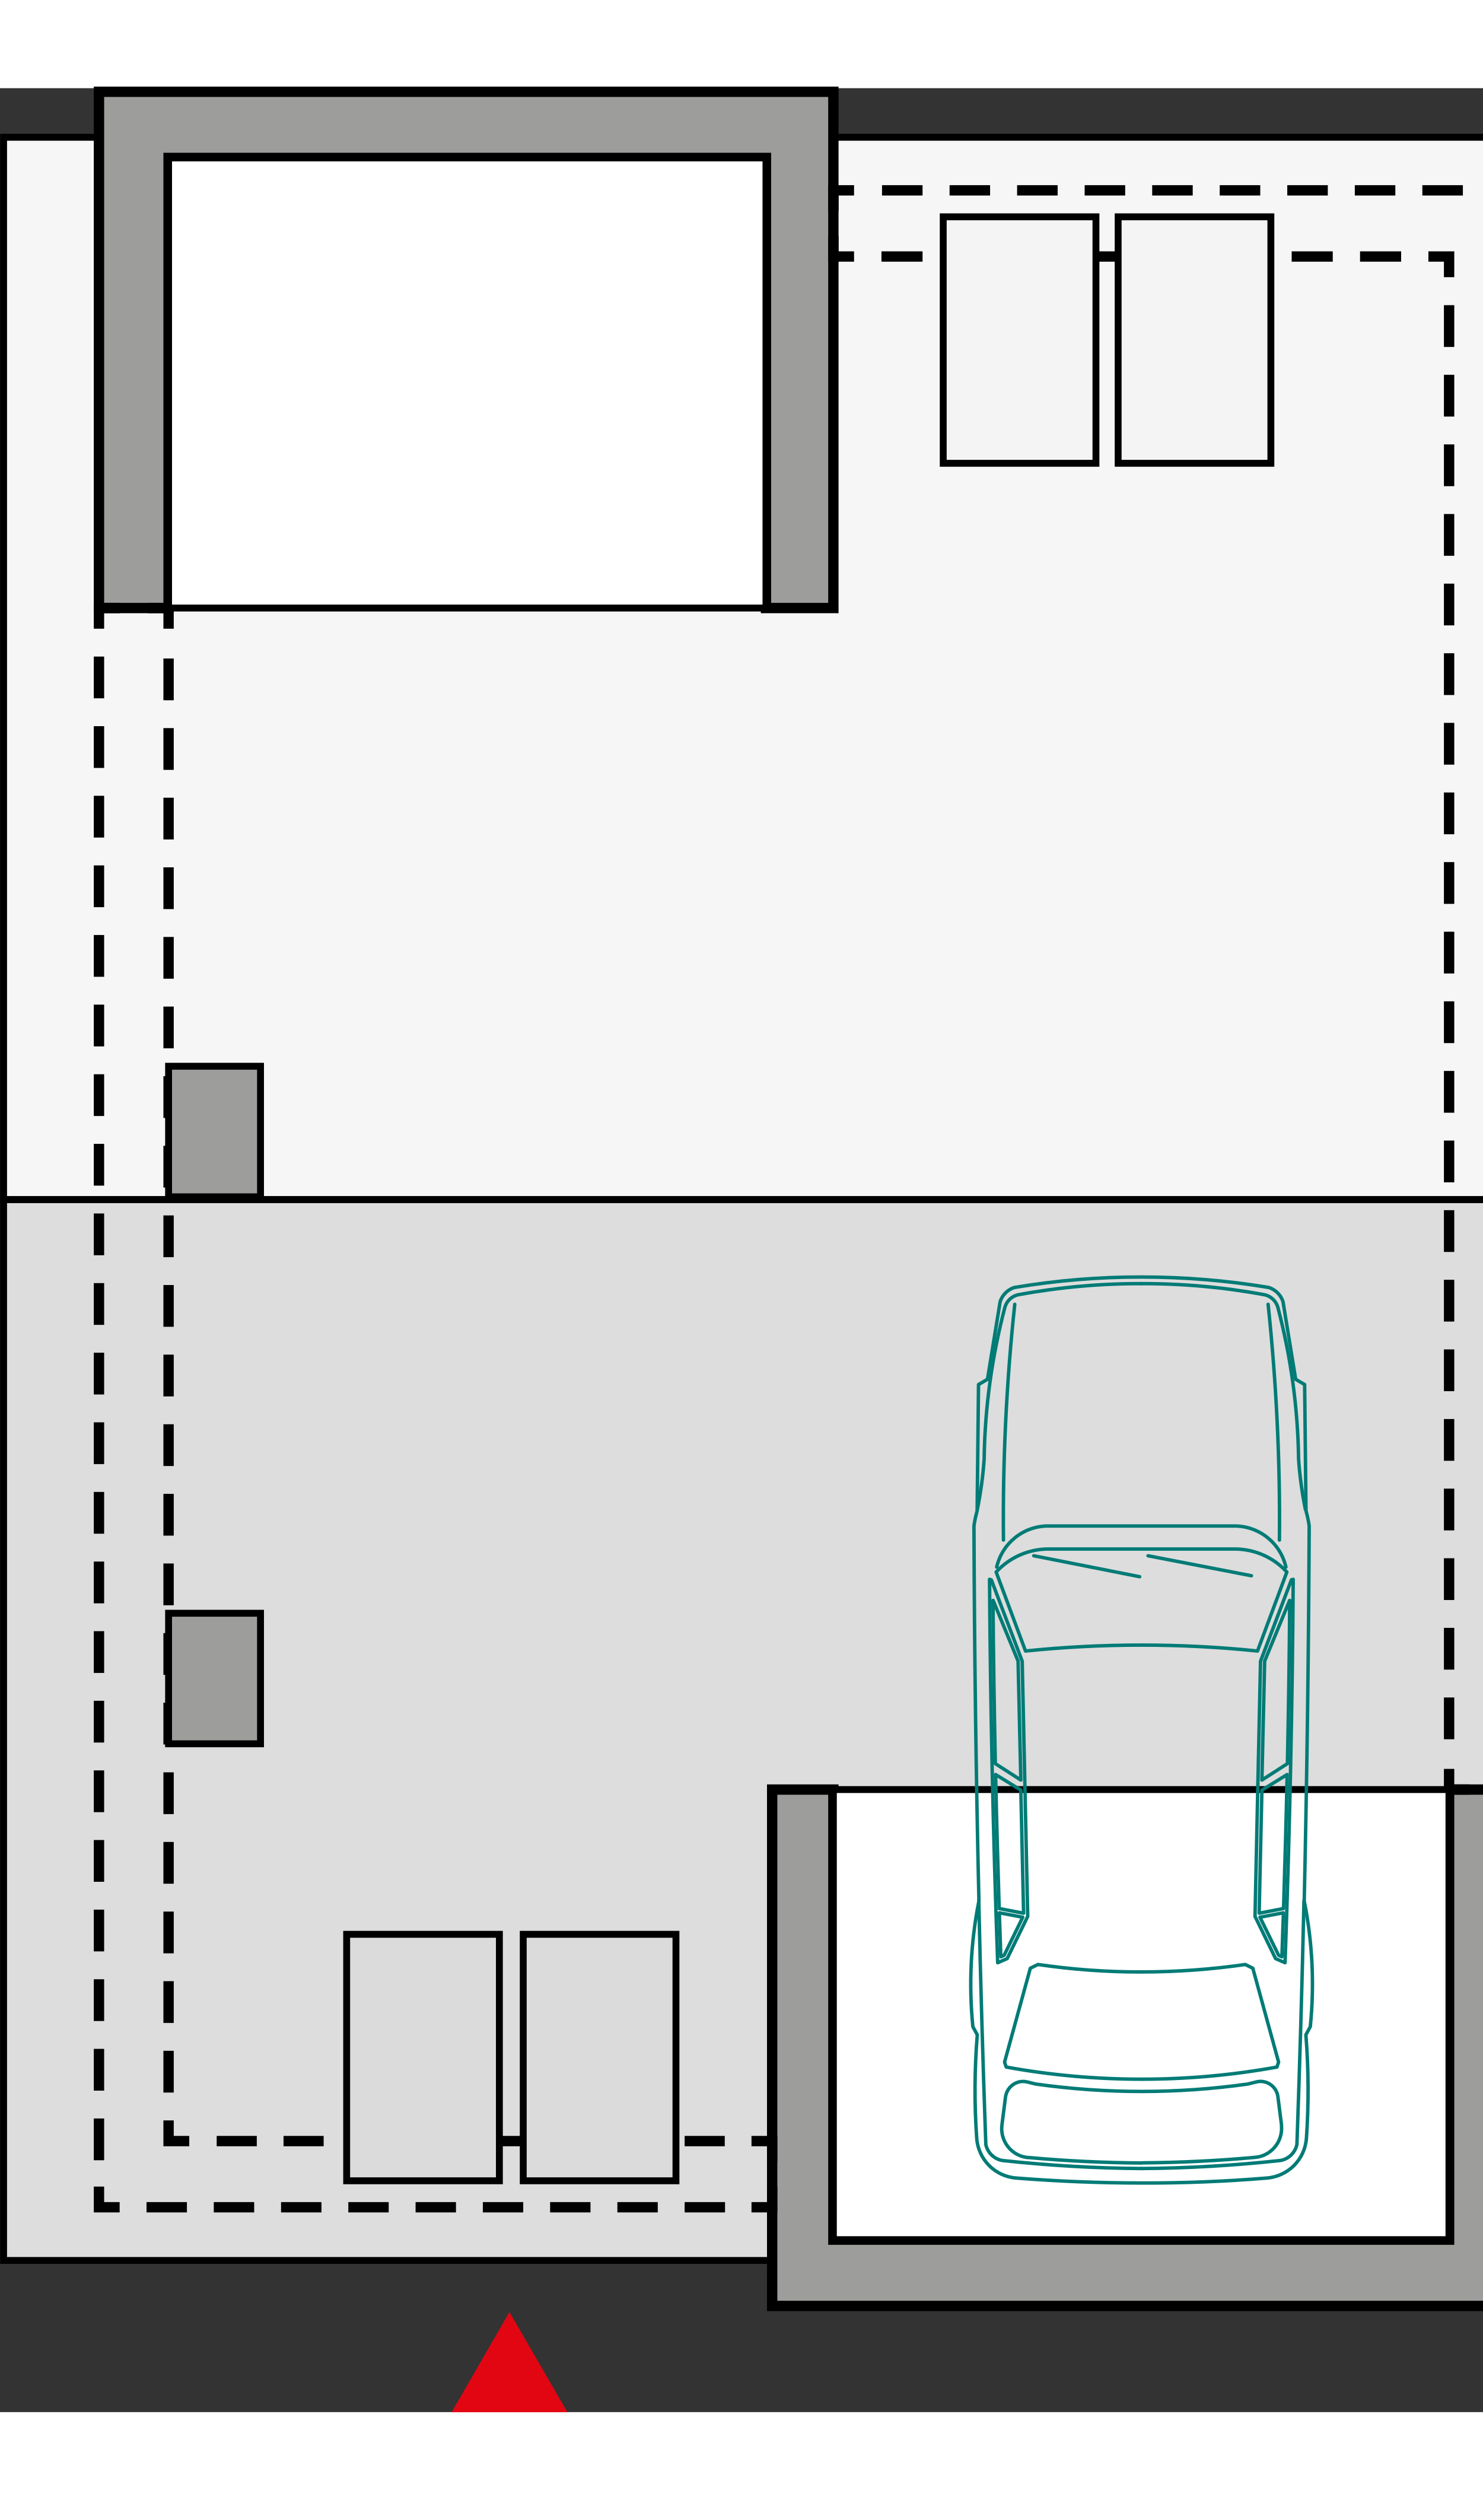 <?xml version="1.0" encoding="UTF-8"?><svg width="100" id="a" xmlns="http://www.w3.org/2000/svg" viewBox="0 0 107.59 168.58"><rect x="0" y="0" width="107.59" height="168.58" fill="#333333" stroke="none"/><rect x=".26" y="3.56" width="109.33" height="77.06" style="fill:#f6f6f6; stroke:#000; stroke-miterlimit:10; stroke-width:.5px;"/><rect x=".26" y="80.63" width="109.33" height="76.95" style="fill:#ddd; stroke:#000; stroke-miterlimit:10; stroke-width:.5px;"/><polygon points="109.59 123.42 105.13 123.42 105.13 156.07 60.46 156.07 60.46 123.42 56.02 123.42 56.02 148.92 56.02 153.72 56.02 160.88 109.59 160.88 109.59 123.42" style="fill:#9d9d9c; stroke:#000; stroke-miterlimit:10; stroke-width:.75px;"/><polygon points="12.23 5.06 55.57 5.06 55.57 37.71 60.46 37.71 60.46 12.21 60.46 7.41 60.46 .26 7.18 .26 7.18 37.71 12.23 37.71 12.23 5.06" style="fill:#9d9d9c; stroke:#000; stroke-miterlimit:10; stroke-width:.75px;"/><polyline points="13.73 148.92 12.23 148.92 12.23 147.42" style="fill:none; stroke:#000; stroke-miterlimit:10; stroke-width:.75px;"/><line x1="12.23" y1="145.4" x2="12.23" y2="40.22" style="fill:none; stroke:#000; stroke-dasharray:0 0 3.03 2.02; stroke-miterlimit:10; stroke-width:.75px;"/><polyline points="12.23 39.21 12.23 37.71 10.73 37.71" style="fill:none; stroke:#000; stroke-miterlimit:10; stroke-width:.75px;"/><polyline points="8.68 37.71 7.18 37.71 7.18 39.21" style="fill:none; stroke:#000; stroke-miterlimit:10; stroke-width:.75px;"/><line x1="7.18" y1="41.23" x2="7.18" y2="151.21" style="fill:none; stroke:#000; stroke-dasharray:0 0 3.03 2.02; stroke-miterlimit:10; stroke-width:.75px;"/><polyline points="7.18 152.22 7.18 153.72 8.68 153.72" style="fill:none; stroke:#000; stroke-miterlimit:10; stroke-width:.75px;"/><line x1="10.63" y1="153.72" x2="53.55" y2="153.72" style="fill:none; stroke:#000; stroke-dasharray:0 0 2.93 1.95; stroke-miterlimit:10; stroke-width:.75px;"/><polyline points="54.52 153.72 56.02 153.72 56.02 152.22" style="fill:none; stroke:#000; stroke-miterlimit:10; stroke-width:.75px;"/><polyline points="56.02 150.42 56.02 148.92 54.52 148.92" style="fill:none; stroke:#000; stroke-miterlimit:10; stroke-width:.75px;"/><line x1="52.58" y1="148.92" x2="14.7" y2="148.92" style="fill:none; stroke:#000; stroke-dasharray:0 0 2.91 1.94; stroke-miterlimit:10; stroke-width:.75px;"/><line x1="106.13" y1="7.41" x2="62.95" y2="7.41" style="fill:none; stroke:#000; stroke-dasharray:0 0 2.94 1.96; stroke-miterlimit:10; stroke-width:.75px;"/><polyline points="61.96 7.41 60.46 7.41 60.46 8.91" style="fill:none; stroke:#000; stroke-miterlimit:10; stroke-width:.75px;"/><polyline points="60.46 10.71 60.46 12.21 61.96 12.21" style="fill:none; stroke:#000; stroke-miterlimit:10; stroke-width:.75px;"/><line x1="63.95" y1="12.21" x2="102.64" y2="12.21" style="fill:none; stroke:#000; stroke-dasharray:0 0 2.98 1.98; stroke-miterlimit:10; stroke-width:.75px;"/><polyline points="103.63 12.21 105.13 12.21 105.13 13.71" style="fill:none; stroke:#000; stroke-miterlimit:10; stroke-width:.75px;"/><line x1="105.13" y1="15.74" x2="105.13" y2="120.91" style="fill:none; stroke:#000; stroke-dasharray:0 0 3.03 2.02; stroke-miterlimit:10; stroke-width:.75px;"/><polyline points="105.13 121.92 105.13 123.42 106.63 123.42" style="fill:none; stroke:#000; stroke-miterlimit:10; stroke-width:.75px;"/><rect x="12.23" y="5.06" width="43.34" height="32.65" style="fill:#fff; stroke:#000; stroke-miterlimit:10; stroke-width:.5px;"/><rect x="60.46" y="123.42" width="44.66" height="32.65" style="fill:#fff; stroke:#000; stroke-miterlimit:10; stroke-width:.5px;"/><rect x="25.15" y="133.92" width="11.08" height="17.88" style="fill:#dbdbdb; stroke:#000; stroke-miterlimit:10; stroke-width:.5px;"/><rect x="37.96" y="133.92" width="11.08" height="17.88" style="fill:#dbdbdb; stroke:#000; stroke-miterlimit:10; stroke-width:.5px;"/><rect x="68.43" y="9.33" width="11.08" height="17.88" style="fill:#f4f4f4; stroke:#000; stroke-miterlimit:10; stroke-width:.5px;"/><rect x="81.12" y="9.33" width="11.08" height="17.88" style="fill:#f4f4f4; stroke:#000; stroke-miterlimit:10; stroke-width:.5px;"/><rect x="12.23" y="110.63" width="6.67" height="9.47" style="fill:#9d9d9c; stroke:#000; stroke-miterlimit:10; stroke-width:.5px;"/><rect x="12.23" y="70.95" width="6.67" height="9.47" style="fill:#9d9d9c; stroke:#000; stroke-miterlimit:10; stroke-width:.5px;"/><polygon points="36.96 162.32 33.63 168.09 40.3 168.09 36.96 162.32" style="fill:#e20613; stroke:#e20613; stroke-miterlimit:10;"/><g id="b"><path d="m82.81,151.96c-3.03,0-6.07-.12-9.09-.36-1.54-.12-2.75-1.35-2.86-2.89-.18-2.5-.16-5,.04-7.5l-.32-.59c-.3-3.04-.16-6.12.44-9.12-.21-9.07-.33-18.13-.36-27.2.05-.37.13-.74.23-1.09l.1-9.17.65-.38.92-5.64c.16-.48.54-.86,1.02-1.02,3.05-.51,6.14-.77,9.24-.76,3.09,0,6.18.25,9.24.76.48.16.86.54,1.02,1.02l.92,5.64.65.38.1,9.17c.1.36.18.72.23,1.09-.04,9.07-.16,18.14-.36,27.2.6,3,.75,6.07.44,9.12l-.32.59c.2,2.5.21,5,.04,7.5-.11,1.54-1.32,2.76-2.86,2.89-3.02.25-6.06.37-9.09.36Z" style="fill:none; stroke:#017b76; stroke-linecap:round; stroke-linejoin:round; stroke-width:.25px;"/></g><g id="c"><path d="m71.01,131.5c.13,5.89.3,11.78.51,17.67.13.6.61,1.06,1.21,1.16,3.35.36,6.71.56,10.07.58" style="fill:none; stroke:#017b76; stroke-linecap:round; stroke-linejoin:round; stroke-width:.25px;"/></g><g id="d"><path d="m72.39,135.98l.68-.3,1.49-3.06-.4-18.51-2.24-5.9-.13-.04c.06,9.27.26,18.54.59,27.81Z" style="fill:none; stroke:#017b76; stroke-linecap:round; stroke-linejoin:round; stroke-width:.25px;"/></g><g id="e"><path d="m70.91,103.08c.24-1.21.41-2.43.49-3.65.05-3.71.56-7.39,1.5-10.98.13-.48.52-.84,1-.93,2.94-.54,5.92-.81,8.91-.8" style="fill:none; stroke:#017b76; stroke-linecap:round; stroke-linejoin:round; stroke-width:.25px;"/></g><g id="f"><path d="m94.6,131.5c-.13,5.89-.3,11.78-.51,17.67-.13.6-.61,1.06-1.21,1.16-3.35.36-6.71.56-10.07.58" style="fill:none; stroke:#017b76; stroke-linecap:round; stroke-linejoin:round; stroke-width:.25px;"/></g><g id="g"><path d="m93.29,107.28c-.39-1.74-1.94-2.98-3.73-2.98h-6.76s-6.76,0-6.76,0c-1.79,0-3.33,1.24-3.73,2.98" style="fill:none; stroke:#017b76; stroke-linecap:round; stroke-linejoin:round; stroke-width:.25px;"/></g><g id="h"><path d="m93.22,135.98l-.68-.3-1.49-3.06.4-18.51,2.24-5.9.13-.04c-.06,9.27-.26,18.54-.59,27.81Z" style="fill:none; stroke:#017b76; stroke-linecap:round; stroke-linejoin:round; stroke-width:.25px;"/></g><g id="i"><path d="m94.7,103.08c-.24-1.21-.41-2.43-.49-3.65-.05-3.71-.56-7.39-1.5-10.98-.13-.48-.52-.84-1-.93-2.94-.54-5.92-.81-8.91-.8" style="fill:none; stroke:#017b76; stroke-linecap:round; stroke-linejoin:round; stroke-width:.25px;"/></g><g id="j"><path d="m82.81,112.94c2.81,0,5.62.14,8.42.43l2.13-5.73c-.97-1.07-2.35-1.67-3.79-1.67h-13.51c-1.44,0-2.82.61-3.79,1.67l2.13,5.73c2.8-.29,5.6-.43,8.42-.43Z" style="fill:none; stroke:#017b76; stroke-linecap:round; stroke-linejoin:round; stroke-width:.25px;"/></g><g id="k"><line x1="75" y1="106.46" x2="82.68" y2="107.98" style="fill:none; stroke:#017b76; stroke-linecap:round; stroke-linejoin:round; stroke-width:.25px;"/></g><g id="l"><line x1="83.29" y1="106.46" x2="90.79" y2="107.91" style="fill:none; stroke:#017b76; stroke-linecap:round; stroke-linejoin:round; stroke-width:.25px;"/></g><g id="m"><path d="m72.04,109.7c.03,3.95.09,7.89.17,11.84l1.85,1.19-.2-8.63-1.81-4.4Z" style="fill:none; stroke:#017b76; stroke-linecap:round; stroke-linejoin:round; stroke-width:.25px;"/></g><g id="n"><path d="m72.23,122.33c.07,3.24.16,6.48.26,9.72l1.77.34-.2-8.93-1.83-1.13Z" style="fill:none; stroke:#017b76; stroke-linecap:round; stroke-linejoin:round; stroke-width:.25px;"/></g><g id="o"><path d="m72.5,132.36l1.7.32-1.35,2.76-.24.11c-.04-1.06-.07-2.13-.11-3.19Z" style="fill:none; stroke:#017b76; stroke-linecap:round; stroke-linejoin:round; stroke-width:.25px;"/></g><g id="p"><path d="m93.57,109.7c-.03,3.95-.09,7.89-.17,11.84l-1.85,1.19.2-8.63,1.81-4.4Z" style="fill:none; stroke:#017b76; stroke-linecap:round; stroke-linejoin:round; stroke-width:.25px;"/></g><g id="q"><path d="m93.38,122.33c-.07,3.24-.16,6.48-.26,9.72l-1.77.34.2-8.93,1.83-1.13Z" style="fill:none; stroke:#017b76; stroke-linecap:round; stroke-linejoin:round; stroke-width:.25px;"/></g><g id="r"><path d="m93.11,132.36l-1.7.32,1.35,2.76.24.11c.04-1.06.07-2.13.11-3.19Z" style="fill:none; stroke:#017b76; stroke-linecap:round; stroke-linejoin:round; stroke-width:.25px;"/></g><g id="s"><path d="m82.81,150.51c-2.75-.02-5.49-.15-8.22-.4-.03,0-.05,0-.08,0-1.16-.15-1.97-1.21-1.82-2.37l.26-2.03s.01-.09.03-.14c.17-.68.86-1.11,1.54-.94l.61.15c2.55.36,5.12.54,7.7.54,2.57,0,5.15-.18,7.7-.54l.61-.15s.09-.02.14-.03c.7-.09,1.34.4,1.43,1.1l.26,2.03s0,.05,0,.08c.1,1.16-.75,2.19-1.91,2.29-2.73.25-5.48.38-8.22.4Z" style="fill:none; stroke:#017b76; stroke-linecap:round; stroke-linejoin:round; stroke-width:.25px;"/></g><g id="t"><path d="m82.81,144.43c-3.29,0-6.58-.29-9.81-.88l-.12-.36,1.87-6.81.55-.27c2.49.36,5,.55,7.52.54,2.52,0,5.03-.18,7.52-.54l.55.27,1.87,6.81-.12.36c-3.24.59-6.52.88-9.81.88Z" style="fill:none; stroke:#017b76; stroke-linecap:round; stroke-linejoin:round; stroke-width:.25px;"/></g><g id="u"><path d="m73.62,88.22c-.61,5.68-.88,11.39-.82,17.1" style="fill:none; stroke:#017b76; stroke-linecap:round; stroke-linejoin:round; stroke-width:.25px;"/></g><g id="v"><path d="m92.82,105.32c.06-5.71-.22-11.42-.82-17.1" style="fill:none; stroke:#017b76; stroke-linecap:round; stroke-linejoin:round; stroke-width:.25px;"/></g></svg>
